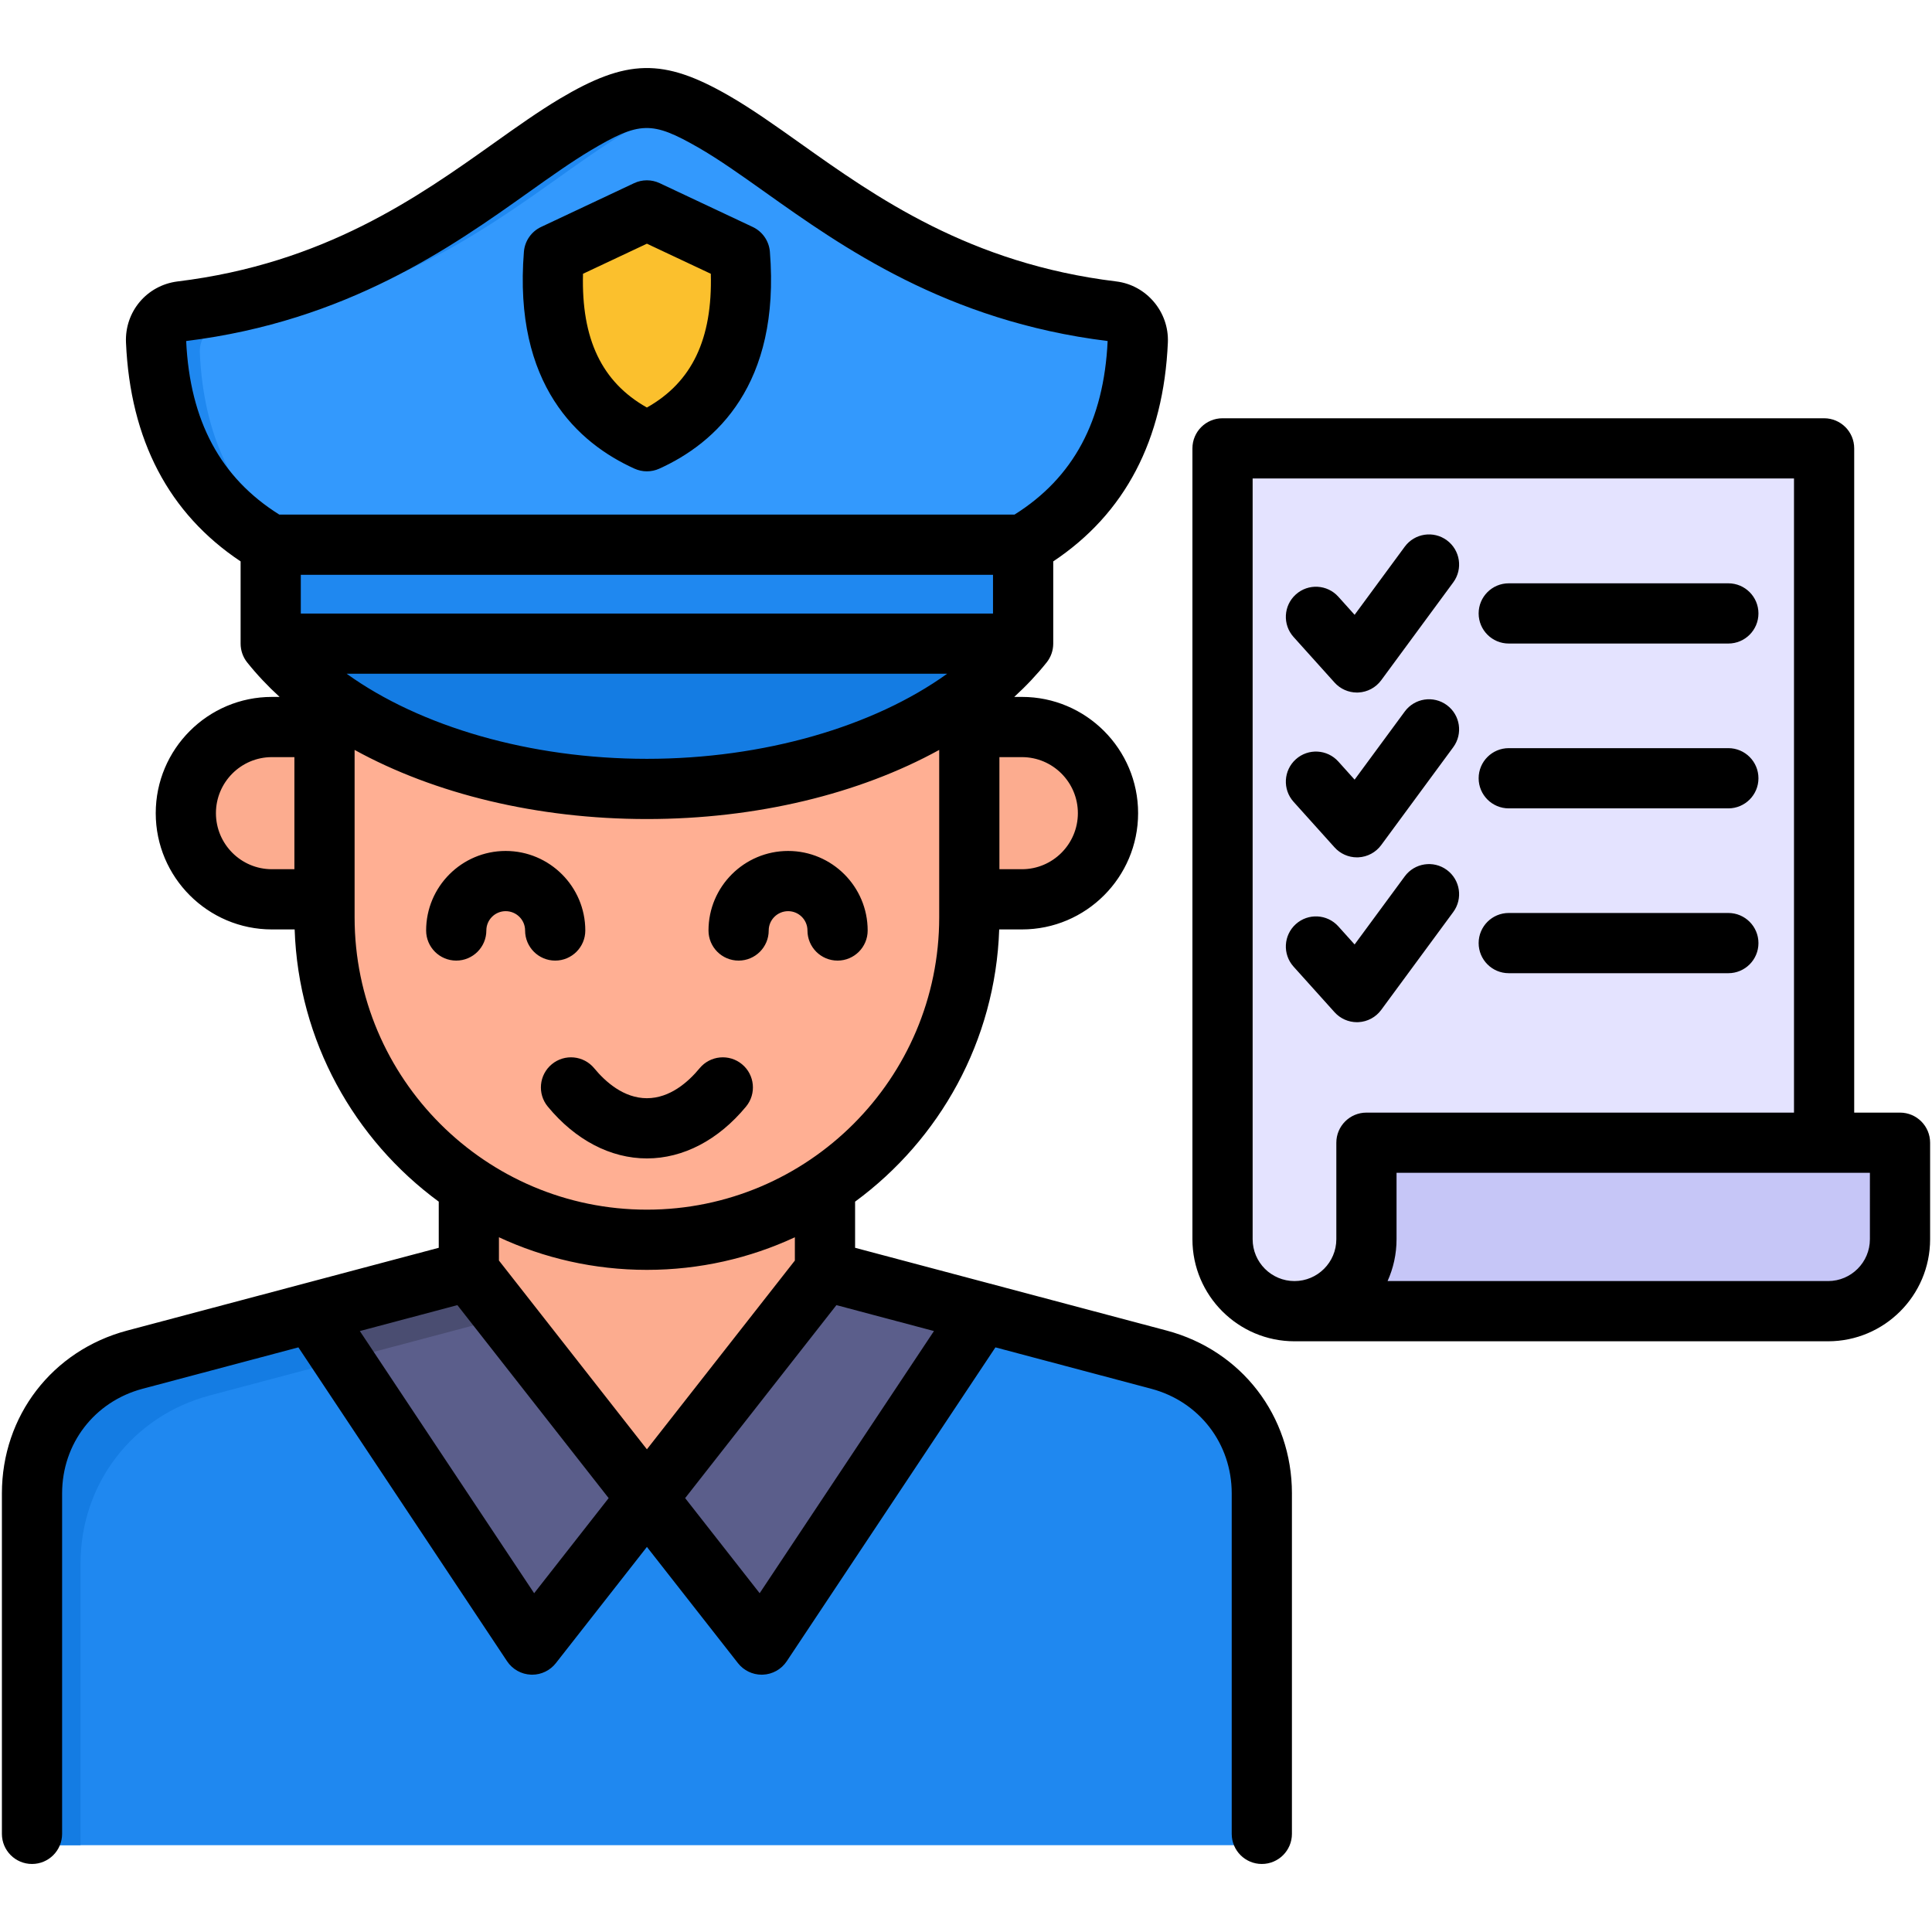 <svg id="Layer_1" enable-background="new 0 0 512 512" viewBox="0 0 512 512" xmlns="http://www.w3.org/2000/svg"><g><g><path clip-rule="evenodd" d="m170.348 325.176 137.457 36.514c16.509 4.385 27.629 18.859 27.629 35.941v91.369h-330.172v-91.37c0-17.082 11.092-31.527 27.629-35.941z" fill="#1f88f0" fill-rule="evenodd"/></g><g><path clip-rule="evenodd" d="m170.348 325.176 26.626 7.079-141.355 37.545c-20.492 5.445-34.278 23.387-34.278 44.596v74.604h-16.079v-91.37c0-17.082 11.092-31.527 27.629-35.941z" fill="#147ce3" fill-rule="evenodd"/></g><g><path clip-rule="evenodd" d="m486.389 117.07v231.636h-142.186c-10.633 0-19.317-8.684-19.317-19.317v-64.229-148.09z" fill="#e4e3ff" fill-rule="evenodd"/></g><g><path clip-rule="evenodd" d="m506.738 329.389c0 10.633-8.684 19.317-19.317 19.317h-143.218c10.604 0 19.317-8.684 19.317-19.317v-25.909h143.217v25.909z" fill="#c6c6f7" fill-rule="evenodd"/></g><g><path clip-rule="evenodd" d="m122.513 222.341h95.641v115.531l-47.806 61.019-47.835-61.019z" fill="#fcac8f" fill-rule="evenodd"/></g><g><path clip-rule="evenodd" d="m69.662 191.875h26.282v46.23h-26.282c-12.697 0-23.129-10.404-23.129-23.101 0-12.726 10.433-23.129 23.129-23.129zm175.06 0h26.282c12.725 0 23.129 10.404 23.129 23.129 0 12.697-10.404 23.101-23.129 23.101h-26.282z" fill="#fcac8f" fill-rule="evenodd"/></g><g><path clip-rule="evenodd" d="m83.792 147.565h173.111v95.412c0 47.605-38.95 86.555-86.555 86.555s-86.555-38.95-86.555-86.555v-95.412z" fill="#ffaf93" fill-rule="evenodd"/></g><g><path clip-rule="evenodd" d="m80.296 349.107 59.241 89.106 30.811-39.322-47.835-61.019z" fill="#5b5e8b" fill-rule="evenodd"/></g><g><path clip-rule="evenodd" d="m80.296 349.107 7.996 12.009 43.421-11.522-9.2-11.722z" fill="#4a4d71" fill-rule="evenodd"/></g><g><path clip-rule="evenodd" d="m260.4 349.107-59.242 89.106-30.81-39.322 47.806-61.019z" fill="#5b5e8b" fill-rule="evenodd"/></g><g><path clip-rule="evenodd" d="m83.792 147.565h9.401v.602 24.935 70.477c0 44.137 33.476 80.823 76.266 85.925-47.204-.459-85.667-39.208-85.667-86.527z" fill="#f5a689" fill-rule="evenodd"/></g><g><path clip-rule="evenodd" d="m271.348 169.491c-18.486 23.101-56.777 39.007-101 39.007-44.252 0-82.514-15.907-101-39.007v-26.568h202.001v26.568z" fill="#147ce3" fill-rule="evenodd"/></g><g><path clip-rule="evenodd" d="m271.348 169.491h-202.001v-26.569h202.001z" fill="#1f88f0" fill-rule="evenodd"/></g><g><path clip-rule="evenodd" d="m170.348 142.922h-101c-19.088-11.092-29.664-29.062-30.782-54.627-.201-4.041 2.751-7.538 6.764-8.025 53.567-6.506 81.855-35.883 105.701-50.099 15.247-9.085 21.725-9.716 37.173-.86 24.132 13.872 52.478 44.309 107.134 50.959 4.012.487 6.965 3.984 6.792 8.025-1.146 25.565-11.694 43.536-30.782 54.627z" fill="#3399fd" fill-rule="evenodd"/></g><g><path clip-rule="evenodd" d="m170.348 115.15c-18.916-8.57-26.941-25.508-24.964-50.213l24.964-11.78 24.963 11.78c1.978 24.705-6.076 41.643-24.963 50.213z" fill="#fbc02d" fill-rule="evenodd"/></g><g><path clip-rule="evenodd" d="m76.14 142.922h-6.793c-19.088-11.092-29.664-29.062-30.782-54.627-.201-4.041 2.751-7.538 6.764-8.025 53.567-6.506 81.855-35.883 105.701-50.099 14.588-8.684 21.152-9.659 35.224-1.949-6.277-.516-12.123 1.92-20.836 7.108-23.817 14.216-52.105 43.593-105.672 50.099-4.012.487-6.965 3.955-6.793 7.996.975 21.954 8.885 38.291 23.187 49.497z" fill="#1f88f0" fill-rule="evenodd"/></g></g><path d="m157.473 283.1c2.99 3.621 7.84 7.937 13.964 7.937s10.973-4.316 13.963-7.937c2.807-3.397 7.834-3.876 11.232-1.072 3.398 2.806 3.878 7.834 1.072 11.232-7.313 8.856-16.641 13.734-26.267 13.734-9.625 0-18.953-4.878-26.267-13.734-2.806-3.398-2.326-8.426 1.072-11.232 3.396-2.806 8.425-2.325 11.231 1.072zm38.266-28.531c4.406 0 7.978-3.572 7.978-7.979 0-2.823 2.31-5.12 5.149-5.12 2.824 0 5.121 2.296 5.121 5.12 0 4.406 3.572 7.979 7.978 7.979s7.978-3.572 7.978-7.979c0-11.622-9.455-21.077-21.077-21.077-11.638 0-21.105 9.455-21.105 21.077 0 4.407 3.572 7.979 7.978 7.979zm146.635 141.203v90.221c0 4.406-3.572 7.979-7.978 7.979s-7.978-3.572-7.978-7.979v-90.221c0-13.201-8.577-24.348-21.343-27.739l-41.277-10.966-55.303 83.183c-1.418 2.133-3.774 3.455-6.333 3.554-.104.005-.208.007-.311.007-2.446 0-4.764-1.124-6.28-3.057l-24.133-30.802-24.133 30.801c-1.516 1.935-3.834 3.058-6.28 3.058-.103 0-.207-.002-.311-.007-2.559-.099-4.915-1.422-6.333-3.554l-55.303-83.183-41.277 10.966c-12.766 3.391-21.343 14.538-21.343 27.739v90.221c0 4.406-3.572 7.979-7.978 7.979s-7.978-3.572-7.978-7.979v-90.221c0-20.54 13.343-37.885 33.203-43.16l82.566-21.935v-12.227c-22.372-16.427-37.189-42.56-38.189-72.141h-6.031c-16.973 0-30.781-13.822-30.781-30.81s13.808-30.81 30.781-30.81h2.045c-3.157-2.885-6.03-5.935-8.588-9.135-1.131-1.414-1.746-3.172-1.746-4.982v-21.798c-19.033-12.672-29.247-32.161-30.377-58.001-.348-8.186 5.511-15.139 13.629-16.184 38.951-4.73 63.837-22.42 83.833-36.634 6.084-4.325 11.83-8.409 17.432-11.756 17.848-10.633 27.466-10.831 44.754-.92 6.121 3.515 12.395 7.974 19.038 12.694 19.985 14.204 44.857 31.881 83.739 36.608 8.018.975 14.029 8.083 13.685 16.181-1.13 25.85-11.345 45.339-30.378 58.011v21.798c0 1.81-.615 3.567-1.746 4.981-2.559 3.201-5.432 6.25-8.589 9.136h2.045c16.973 0 30.781 13.822 30.781 30.81s-13.808 30.81-30.781 30.81h-6.03c-1 29.581-15.818 55.715-38.19 72.142v12.227l82.566 21.935c19.858 5.275 33.201 22.62 33.201 43.16zm-77.519-195.126v29.706h5.969c8.175 0 14.825-6.663 14.825-14.853s-6.65-14.853-14.825-14.853zm-186.836 0h-5.97c-8.175 0-14.825 6.663-14.825 14.853s6.65 14.853 14.825 14.853h5.97zm190.849-64.279c15.581-9.771 23.674-24.827 24.669-45.99-42.705-5.28-70.444-24.994-90.712-39.399-6.319-4.491-12.287-8.733-17.734-11.861-12.362-7.088-15.574-7-28.638.782-5.05 3.017-10.545 6.923-16.364 11.059-20.279 14.415-48.033 34.143-90.751 39.418.993 21.157 9.086 36.218 24.669 45.99h194.861zm-189.152 26.226h183.442v-10.268h-183.442zm12.148 15.957c19.496 14.025 48.661 22.548 79.573 22.548s60.077-8.523 79.573-22.548zm79.573 142.023c42.713 0 77.462-34.749 77.462-77.462v-44.373c-21.161 11.646-48.408 18.317-77.462 18.317s-56.301-6.672-77.462-18.317v44.373c0 42.713 34.749 77.462 77.462 77.462zm-10.136 76.445-40.089-51.144-25.85 6.868 46.193 69.479zm10.136-12.934 39.212-50.026v-6.168c-11.93 5.541-25.215 8.64-39.212 8.64s-27.281-3.1-39.212-8.64v6.168zm76.075-31.343-25.851-6.868-40.089 51.144 19.747 25.203zm-43.481-286.012c2.824 35.271-14.379 50.722-29.308 57.472-1.045.473-2.166.709-3.287.709s-2.242-.237-3.287-.709c-14.929-6.75-32.131-22.201-29.307-57.472.229-2.852 1.966-5.364 4.555-6.582l24.641-11.6c2.151-1.014 4.643-1.014 6.795 0l24.642 11.6c2.59 1.218 4.328 3.729 4.556 6.582zm-15.658 5.826-16.936-7.972-16.935 7.972c-.463 17.304 4.99 28.718 16.935 35.447 11.946-6.73 17.398-18.143 16.936-35.447zm-59.486 174.036c0-2.823 2.297-5.12 5.12-5.12 2.839 0 5.149 2.296 5.149 5.12 0 4.406 3.572 7.979 7.978 7.979s7.978-3.572 7.978-7.979c0-11.622-9.468-21.077-21.105-21.077-11.622 0-21.077 9.455-21.077 21.077 0 4.406 3.572 7.979 7.978 7.979s7.979-3.573 7.979-7.979zm329.142-92.004h-58.195c-4.406 0-7.978 3.572-7.978 7.979 0 4.406 3.572 7.979 7.978 7.979h58.195c4.406 0 7.978-3.572 7.978-7.979s-3.572-7.979-7.978-7.979zm53.471 148.248v25.575c0 14.913-12.133 27.047-27.047 27.047h-64.929-76.472c-14.913 0-27.047-12.134-27.047-27.047v-209.583c0-4.406 3.572-7.979 7.978-7.979h159.422c4.406 0 7.978 3.572 7.978 7.979v176.029h12.137c4.408 0 7.98 3.572 7.98 7.979zm-149.379-7.979h113.307v-168.05h-143.466v201.604c0 6.115 4.975 11.09 11.09 11.09s11.09-4.975 11.09-11.09v-25.575c.001-4.407 3.573-7.979 7.979-7.979zm133.423 15.957h-125.445v17.597c0 3.949-.851 7.705-2.379 11.09h51.805 64.929c6.115 0 11.09-4.975 11.09-11.09zm-112.114-80.266c-3.548-2.613-8.542-1.853-11.155 1.696l-13.29 18.054-4.313-4.796c-2.947-3.278-7.991-3.545-11.267-.599-3.276 2.947-3.544 7.991-.598 11.267l10.864 12.081c1.517 1.687 3.676 2.645 5.932 2.645.13 0 .26-.004.391-.01 2.396-.118 4.613-1.307 6.035-3.24l19.097-25.944c2.611-3.548 1.852-8.542-1.696-11.154zm0-43.682c-3.548-2.612-8.542-1.853-11.155 1.696l-13.29 18.054-4.313-4.796c-2.947-3.278-7.991-3.545-11.267-.599-3.276 2.947-3.544 7.991-.598 11.267l10.864 12.081c1.517 1.687 3.676 2.645 5.932 2.645.13 0 .26-.004.391-.01 2.396-.118 4.613-1.307 6.035-3.24l19.097-25.944c2.611-3.548 1.852-8.542-1.696-11.154zm0-43.682c-3.547-2.613-8.542-1.854-11.155 1.695l-13.29 18.055-4.313-4.797c-2.947-3.276-7.991-3.545-11.267-.597-3.276 2.947-3.544 7.99-.598 11.267l10.864 12.08c1.517 1.686 3.676 2.643 5.932 2.643.13 0 .26-.004.391-.01 2.396-.118 4.613-1.307 6.035-3.239l19.097-25.943c2.611-3.547 1.853-8.542-1.696-11.154zm74.599 98.768h-58.195c-4.406 0-7.978 3.572-7.978 7.979s3.572 7.979 7.978 7.979h58.195c4.406 0 7.978-3.572 7.978-7.979s-3.572-7.979-7.978-7.979zm0-43.682h-58.195c-4.406 0-7.978 3.572-7.978 7.979 0 4.406 3.572 7.979 7.978 7.979h58.195c4.406 0 7.978-3.572 7.978-7.979s-3.572-7.979-7.978-7.979z"/></svg>